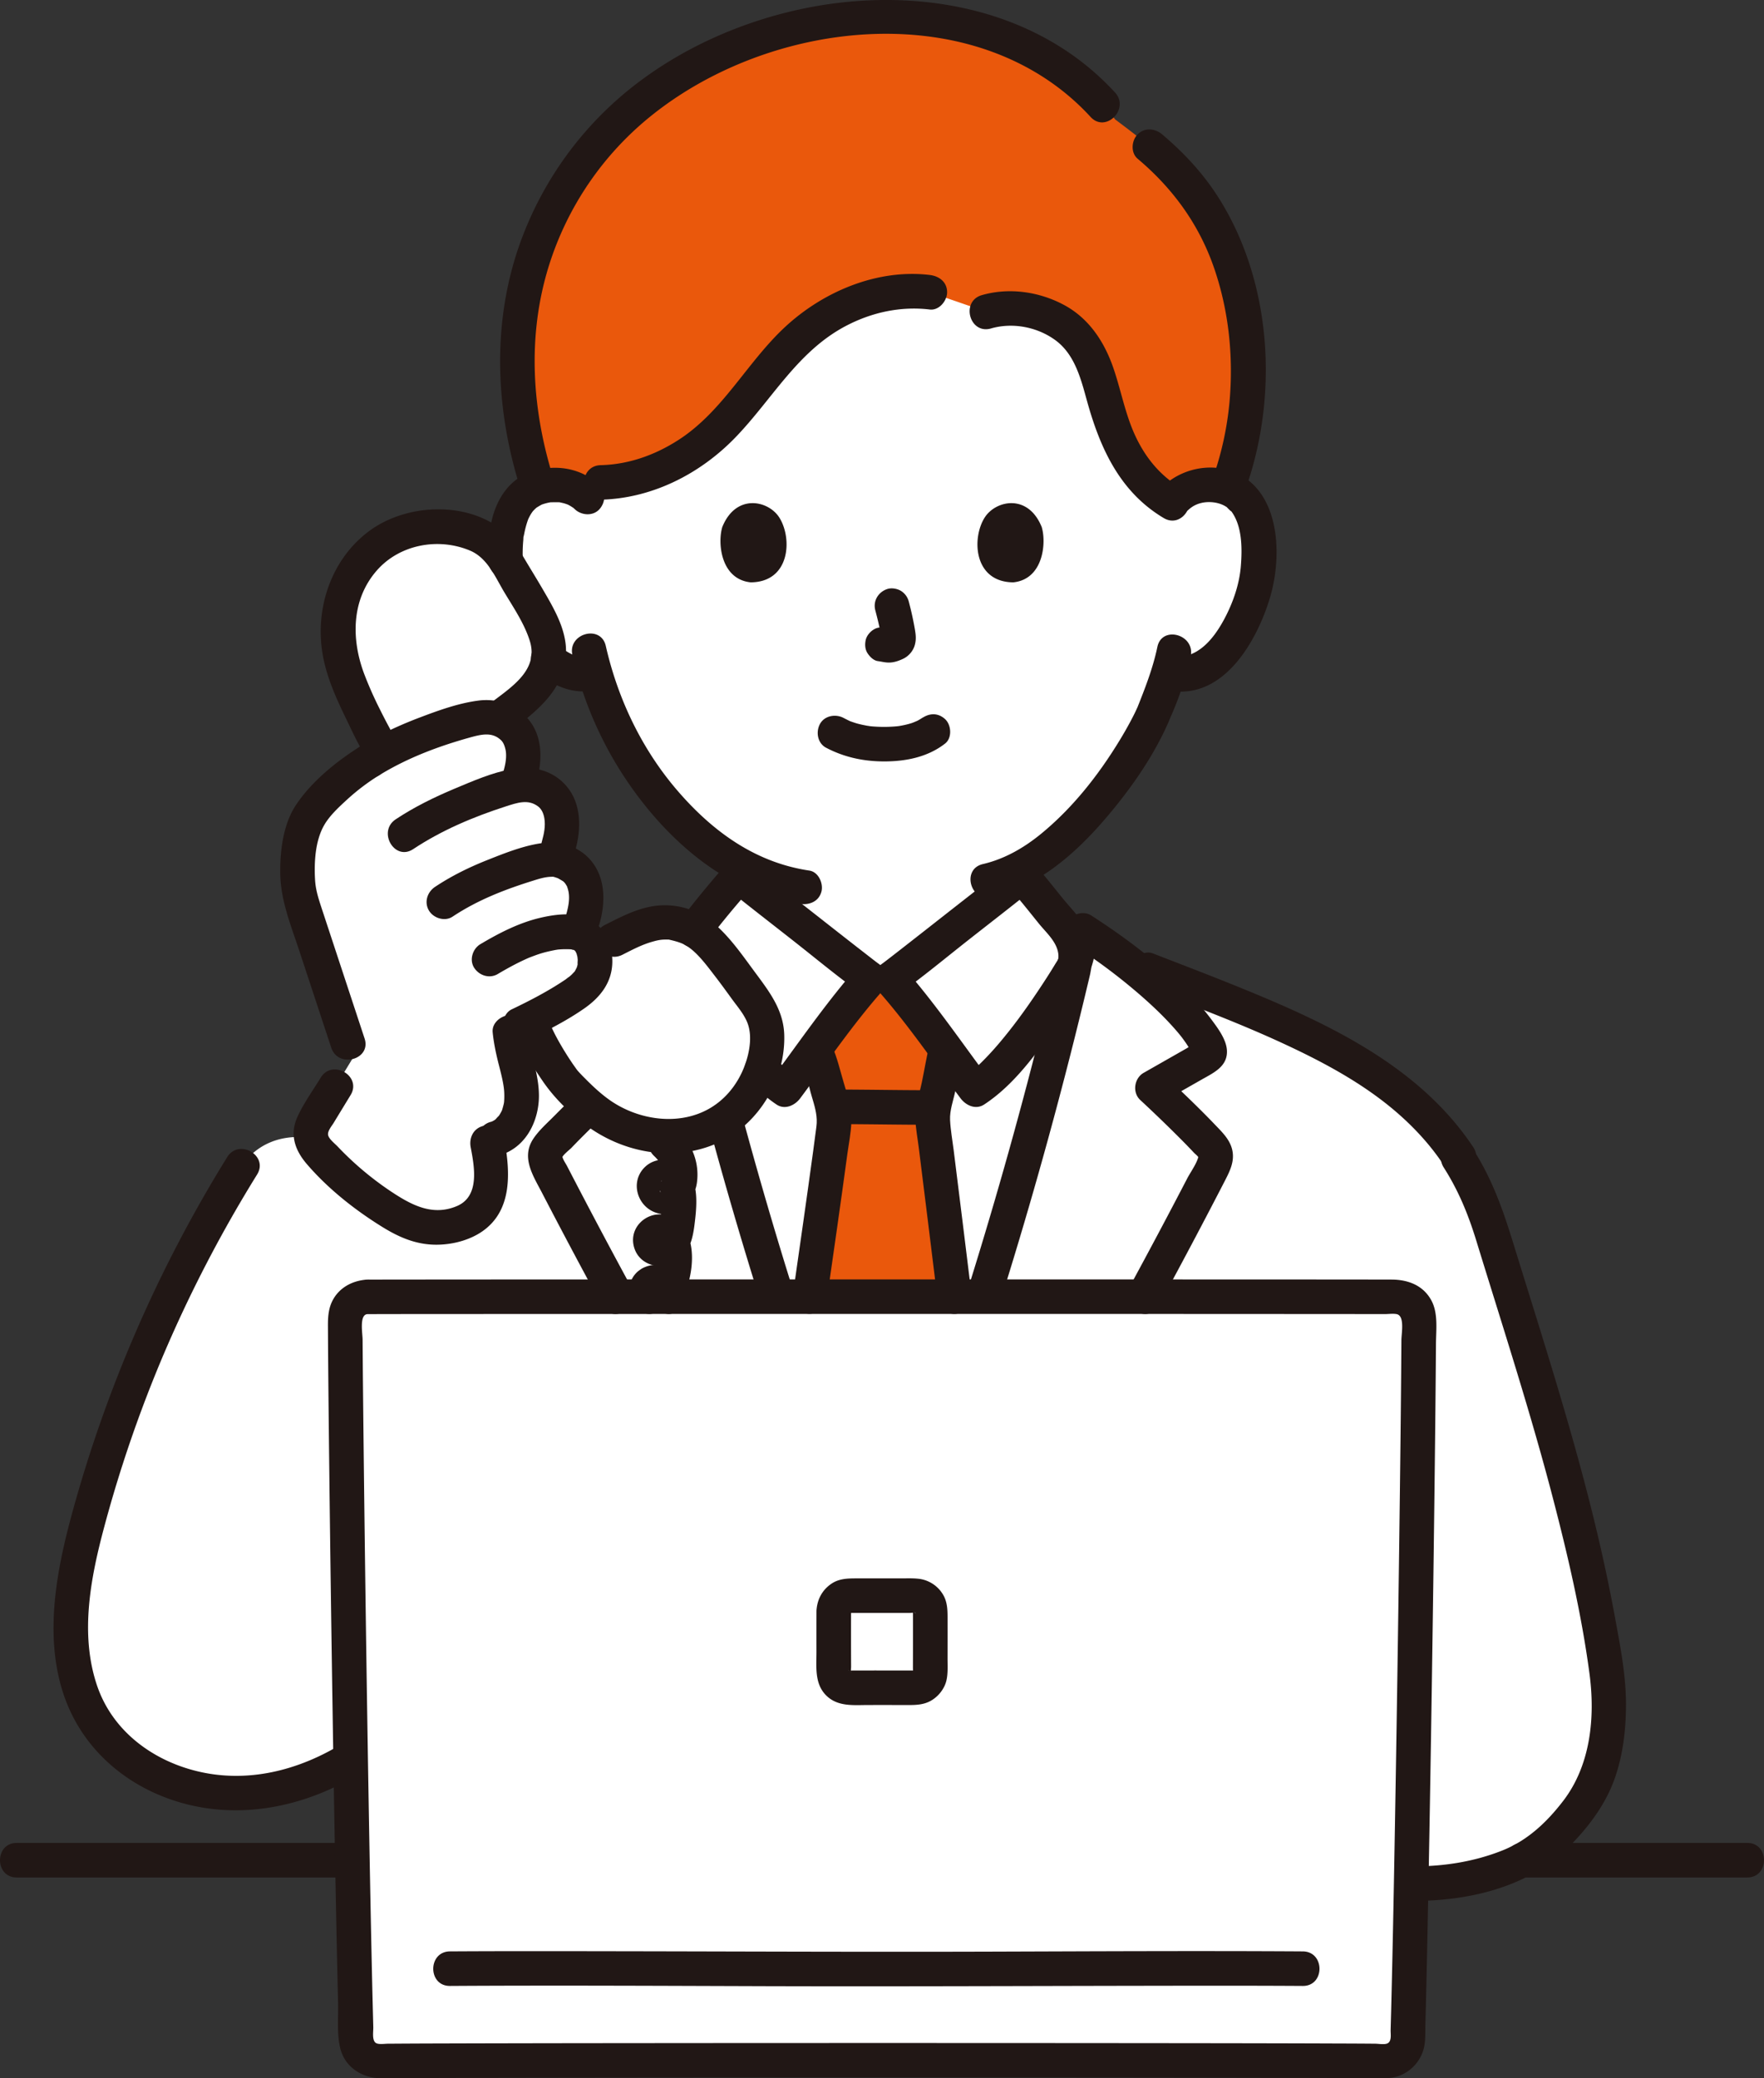 <svg xmlns="http://www.w3.org/2000/svg" width="135" height="159" fill="none" viewBox="0 0 135 159"><rect x="0" y="0" width="135" height="159" fill="#333333" stroke="none"/><g clip-path="url(#a)"><path fill="#fff" d="M90.062 38.029c.729-.7 1.71-.962 2.55-.933 1.828.065 2.606 1.052 2.94 1.631 1 1.73.957 4.918.286 6.89-.474 1.397-1.252 3.533-3.128 5.066-.772.631-1.91 1.047-2.997.864l-.288-.049c-.345 1.138-.77 2.254-1.031 2.795-.757 2.05-4.912 9.201-10.187 12.068v.657c-.438.354-9.369 7.385-10.046 7.864h-1.573c-.677-.479-9.609-7.51-10.047-7.864v-.836c-2.123-1.17-4.062-2.884-5.917-5.1-2.702-3.23-4.24-6.707-5.09-9.589-1.16.298-2.412-.132-3.243-.81-1.876-1.533-2.654-3.67-3.129-5.066-.67-1.972-.713-5.16.286-6.89.335-.58 1.113-1.566 2.94-1.63.84-.03 1.822.232 2.55.931 0 0-8.624-23.145 22.563-23.145 31.187 0 22.562 23.146 22.562 23.146Z"/><path fill="#fff" d="M66.528 119.331c-2.82-6.99-3.649-9.598-5.981-16.75a358.383 358.383 0 0 1-8.644-31.398c-2.975 1.902-8.146 5.863-9.64 8.94-.067.138-10.213 10.915-13.921 8.698-7.252-4.336-9.81.372-9.81.372A101.958 101.958 0 0 0 6.729 116.37c-1.355 5.017-2.238 10.694.444 15.147 2.688 4.462 8.526 6.406 13.65 5.434 5.122-.971 9.51-4.412 12.667-8.556h32.907v15.71h41.971c3.401 0 6.326-.86 8.149-1.793 1.952-.999 3.422-2.695 4.704-4.472 1.848-2.561 2.322-6.021 1.855-9.142-.677-4.516-1.63-8.952-2.744-13.348-1.837-7.242-4.113-14.373-6.315-21.57-.598-1.954-1.209-3.442-2.317-5.159l-.095-.192c-4.911-7.45-14.482-10.59-25.397-14.864a47.677 47.677 0 0 0-3.363-2.382 358.335 358.335 0 0 1-8.644 31.398c-2.425 7.437-3.223 9.961-6.326 17.605h-1.001l-.346-.854v-.001Z"/><path fill="#fff" d="M66.873 120.185c-3.103-7.645-3.901-10.169-6.326-17.605a359.494 359.494 0 0 1-8.058-28.848c-.243-.894.179-2.058.74-2.708 1.01-1.167 2.28-2.854 3.312-4.005.438.354 9.369 7.385 10.046 7.864h1.573c.678-.48 9.61-7.51 10.047-7.864 1.031 1.151 2.302 2.838 3.31 4.005.563.65.984 1.814.741 2.708a359.436 359.436 0 0 1-8.057 28.848c-2.425 7.436-3.224 9.96-6.327 17.605h-1ZM29.374 57.52c-.443-.508-1.861-3.393-2.133-4.03-.51-1.2-1.026-2.415-1.26-3.702-.529-2.924.557-5.99 2.59-7.738 2.032-1.748 4.903-2.185 7.468-1.304.664.228 1.324.548 1.848 1.075.416.417.727.945 1.034 1.466.697 1.185 1.812 2.928 2.415 4.22.616 1.32.786 1.868.572 3.273-.119.782-.676 1.62-2.148 2.982l-1.262.948"/><path fill="#fff" d="M40.901 78.783c.29 1.084 1.966 3.645 2.442 4.147.897.947 1.791 1.801 2.88 2.529 2.472 1.653 5.852 1.896 8.269.735 2.417-1.162 3.965-3.615 4.181-6.314.057-.7.026-1.431-.247-2.12-.217-.548-.578-1.044-.933-1.533-.81-1.111-2.008-2.797-2.93-3.786-.992-1.067-1.4-1.407-2.775-1.773-.765-.203-1.738-.198-3.577.605l-1.245.63"/><path fill="#fff" d="M43.308 71.296c.188 0 .364.006.54.022 1.131.089 1.545 1.063 1.633 1.608.27 1.613-.447 2.456-1.693 3.26-1.698 1.095-2.989 1.723-4.775 2.565.055 1.09.397 2.13.645 3.193.231.986.38 2.026.138 3.006-.292 1.184-1.24 2.274-2.542 2.23.198 1.052.424 2.125.33 3.199-.082.991-.468 1.998-1.246 2.615-.303.242-.656.413-1.02.55-1.196.452-2.553.49-3.75.045a8.274 8.274 0 0 1-1.34-.677 25.7 25.7 0 0 1-5.663-4.625c-.391-.424-.794-.92-.805-1.503-.005-.48.248-.92.502-1.327.915-1.503.92-1.514 2.74-4.51-1.306-3.974-2.619-7.95-3.931-11.924-.557-1.685-.392-5.407.893-7.004 1.269-1.58 2.746-2.83 4.379-3.843 2.25-1.398 4.792-2.345 7.488-3.088.59-.16 1.55-.33 2.134-.143.965.313 1.67.892 1.936 1.828.27.935.126 1.943-.182 2.862l.055.435c.38-.055.766-.06 1.059.023.976.28 1.698.836 1.996 1.761.303.925.193 1.938-.083 2.869l-.215 1.051c.077.011.149.022.215.044.948.27 1.654.81 1.941 1.707.292.897.188 1.877-.077 2.78l-1.302.991ZM67.5 98.977c-16.77.12-33.458.218-39.383.238a1.701 1.701 0 0 0-1.699 1.708c.034 9.612.499 42.878.853 55.105.027.933.8 1.667 1.735 1.653 5.355-.083 21.94-.031 38.494.025 16.553-.057 33.139-.108 38.494-.025a1.705 1.705 0 0 0 1.735-1.653c.353-12.227.818-45.493.853-55.105a1.702 1.702 0 0 0-1.699-1.708c-5.926-.02-22.614-.117-39.383-.238Z"/><path fill="#EA580C" d="M52.586 34.803c-1.877 1.21-4.139 2.071-6.614 2.105l-1.035 1.121c-.728-.7-1.71-.961-2.55-.932a4.18 4.18 0 0 0-1.197.206c-1.464-4.438-2.107-9.379-1.203-14.314.817-4.46 2.837-8.709 5.83-12.122C55.146.227 75.75-3.16 85.347 9.14c1.39 1.038 2.79 2.11 4.055 3.32 6.397 6.122 7.545 16.927 4.54 24.89a4.13 4.13 0 0 0-1.33-.253c-.997-.036-2.192.34-2.926 1.371-3.398-1.992-4.442-5.288-5.28-8.355-.458-1.68-.948-3.423-2.41-4.777-1.462-1.354-4.197-2.198-6.508-1.482l-4.33-1.495c-3.716-.491-7.503 1.234-9.887 3.359-2.385 2.124-3.83 4.663-6.003 6.891a15.52 15.52 0 0 1-2.683 2.194l.001-.001ZM63.249 83.034c.283.901.566 1.828.581 2.77.007.39-.84 6.35-1.816 13.211l5.486-.039 5.525.04c-.828-6.802-1.646-13.15-1.646-13.383 0-.527.12-1.049.24-1.564.06-.234.115-.468.163-.702.258-1.163.305-1.758.606-2.99l.018-.06c-1.44-1.94-3.183-4.24-4.245-5.433h-1.573c-1.053 1.182-2.775 3.454-4.21 5.383l.135.376c.4.833.51 1.66.736 2.392v-.001Z"/><path fill="#211715" d="M85.334 7.08C79.232.423 69.66-1.137 61.134.733c-4.21.924-8.313 2.687-11.809 5.217a26.696 26.696 0 0 0-9.166 11.711c-2.581 6.385-2.36 13.492-.25 19.974.523 1.61 3.08.922 2.552-.703-1.755-5.393-2.158-11.153-.45-16.613a23.854 23.854 0 0 1 7.816-11.453c6.03-4.852 14.62-7.24 22.264-5.921 4.363.752 8.366 2.723 11.372 6.002 1.153 1.258 3.02-.615 1.872-1.868h-.001ZM95.443 37.077c2.382-7.017 1.857-15.466-2.107-21.827-1.187-1.905-2.687-3.53-4.4-4.973-.545-.46-1.336-.535-1.87 0-.474.472-.55 1.406 0 1.869 2.717 2.29 4.728 5.06 5.876 8.438 1.114 3.277 1.46 6.76 1.15 10.201a24.126 24.126 0 0 1-1.202 5.59c-.548 1.614 2.008 2.307 2.553.702ZM75.841 25.129c1.65-.476 3.533-.121 4.922.893 1.485 1.084 1.954 2.945 2.417 4.62 1.001 3.627 2.514 6.986 5.878 8.99 1.466.873 2.799-1.41 1.336-2.282-1.65-.984-2.802-2.421-3.58-4.164-.724-1.62-1.035-3.372-1.611-5.042-.689-1.996-1.859-3.782-3.76-4.806-1.9-1.025-4.212-1.362-6.305-.758-1.634.472-.939 3.023.703 2.549Z"/><path fill="#211715" d="M71.159 21.037c-4.037-.483-8.178 1.277-11.1 4-2.894 2.696-4.726 6.41-8.103 8.6-1.8 1.167-3.827 1.897-5.983 1.95-1.7.04-1.707 2.683 0 2.642 3.934-.095 7.613-1.97 10.318-4.774 2.81-2.912 4.747-6.578 8.447-8.52 1.982-1.041 4.19-1.522 6.422-1.255.71.085 1.323-.668 1.323-1.322 0-.785-.61-1.236-1.324-1.32ZM63.223 57.205c1.408.742 2.924 1.057 4.516 1.047 1.643-.01 3.277-.345 4.59-1.367.549-.426.483-1.426 0-1.868-.582-.534-1.286-.455-1.871 0 .41-.32.129-.1.023-.034-.089.057-.18.11-.274.159-.124.064-.43.137-.06.04-.127.034-.251.097-.377.138-.345.11-.7.184-1.057.24.197-.031.07-.01-.055.003a10.759 10.759 0 0 1-2.044-.003c-.046-.005-.422-.07-.102-.01-.333-.063-.662-.122-.987-.219-.138-.041-.273-.09-.41-.137-.322-.11.237.117-.055-.02-.17-.08-.336-.164-.502-.25-.612-.323-1.466-.176-1.81.473-.324.61-.18 1.464.474 1.808h.001ZM66.987 46.687c.193.735.378 1.481.489 2.233l-.047-.351c.013.103.018.205.008.308l.047-.351a.706.706 0 0 1-.034.139l.133-.316a.548.548 0 0 1-.049.09l.207-.268a.455.455 0 0 1-.073.072l.268-.206a1.46 1.46 0 0 1-.177.093l.316-.133a1.28 1.28 0 0 1-.3.087l.353-.047c-.095.01-.187.01-.28 0l.351.047c-.105-.015-.21-.04-.315-.055a1.006 1.006 0 0 0-.528-.023.98.98 0 0 0-.492.157c-.274.16-.536.474-.608.79-.077.337-.06.717.134 1.017.172.267.46.563.79.607.257.035.505.1.766.111.408.018.785-.108 1.148-.276.454-.208.809-.625.929-1.111.103-.414.06-.763-.01-1.178a24.672 24.672 0 0 0-.474-2.139 1.361 1.361 0 0 0-.608-.79c-.284-.165-.702-.236-1.02-.133-.69.223-1.113.91-.924 1.626ZM55.28 40.314c-.373 1.212-.13 4 2.17 4.238 3.04-.018 3.203-3.39 2.18-4.975-.839-1.297-3.303-1.837-4.35.737ZM79.72 40.314c.373 1.212.13 4-2.17 4.238-3.04-.018-3.203-3.39-2.18-4.975.838-1.297 3.302-1.837 4.35.737ZM41.022 51.331c.314.281.64.556.998.78.348.219.731.385 1.116.524.81.292 1.661.32 2.504.187.306-.048.641-.352.79-.607.167-.283.237-.7.134-1.018-.104-.32-.302-.628-.608-.79l-.316-.133a1.338 1.338 0 0 0-.704 0 3.524 3.524 0 0 1-.11.017l.351-.048a3.594 3.594 0 0 1-.886-.005l.351.047a4.165 4.165 0 0 1-1.006-.278l.316.133a4.264 4.264 0 0 1-.916-.533l.268.206a8.547 8.547 0 0 1-.41-.35c-.263-.234-.578-.387-.937-.387-.324 0-.712.144-.935.387-.232.252-.404.583-.388.934.015.34.126.7.388.934Z"/><path fill="#211715" d="M40.01 42.893c-.02-.52-.012-1.041.037-1.56.007-.072.017-.535.019-.189 0-.102.035-.216.054-.315a7.318 7.318 0 0 1 .26-.984c.021-.06.043-.121.067-.181a1.981 1.981 0 0 0-.023.055c.072-.147.145-.292.233-.431.04-.065.255-.36.091-.146-.164.213-.002.008.036-.034.046-.051.093-.1.142-.148.051-.05.107-.097.16-.146.178-.162-.252.17-.059.045.143-.093.287-.175.436-.257.126-.057.092-.045-.1.038a3.836 3.836 0 0 1 .716-.203c.345-.062-.196-.004.093-.01.223-.005.437-.01.659 0 .288.013-.25-.06.014.004.123.03.246.052.367.088.013.004.273.094.274.093-.165-.072-.181-.077-.047-.016.059.029.117.06.175.092.088.05.17.106.255.159.118.085.11.078-.025-.022.053.045.104.091.154.139.506.471 1.376.539 1.871 0 .47-.512.542-1.366 0-1.869-1.522-1.414-3.727-1.662-5.601-.84-1.367.6-2.196 1.92-2.574 3.314-.291 1.072-.374 2.215-.332 3.322.027.69.59 1.355 1.324 1.322.694-.031 1.352-.582 1.323-1.322l.002.002ZM90.998 38.963c.525-.47 1.235-.62 1.925-.523.358.052.693.17.99.378-.081-.056.456.473.278.244.885 1.137.88 2.883.772 4.244-.114 1.43-.624 2.87-1.307 4.127-.812 1.495-2.073 3.04-3.944 2.793-.71-.094-1.324.674-1.324 1.321 0 .792.612 1.227 1.324 1.321 4.028.533 6.507-3.894 7.48-7.145.863-2.88.853-7.327-1.944-9.187-1.879-1.25-4.489-.904-6.122.559-1.27 1.138.606 3.001 1.872 1.868Z"/><path fill="#211715" d="M88.574 49.493c-.338 1.636-.975 3.242-1.529 4.634-.074.187.13-.268-.004.004-.045.093-.086.189-.13.282-.111.233-.228.463-.349.69a28.603 28.603 0 0 1-.884 1.55c-1.621 2.659-3.597 5.169-6.016 7.147-1.318 1.078-2.802 1.925-4.442 2.306-1.659.384-.957 2.933.703 2.548 3.452-.8 6.33-3.305 8.586-5.923 1.87-2.17 3.612-4.61 4.801-7.227a18.057 18.057 0 0 0 .306-.723c-.08.188.007-.008.02-.038.077-.168.147-.34.217-.51.097-.233.19-.467.278-.702.408-1.085.76-2.198.995-3.334.343-1.66-2.207-2.37-2.552-.703ZM43.809 50.116a28.453 28.453 0 0 0 6.186 12.263c2.933 3.398 6.713 6.1 11.238 6.771.706.105 1.422-.176 1.628-.923.171-.623-.213-1.52-.925-1.625-4.131-.613-7.391-2.989-10.07-6.092-2.736-3.17-4.58-7.025-5.505-11.096-.378-1.658-2.93-.956-2.553.702ZM116.516 143.635h17.205c1.704 0 1.706-2.643 0-2.643h-17.205c-1.703 0-1.706 2.643 0 2.643ZM1.278 143.635H26.97c1.704 0 1.707-2.643 0-2.643H1.28c-1.704 0-1.707 2.643 0 2.643ZM60.742 98.848a348.978 348.978 0 0 1-3.97-13.599c-.444-1.64-2.999-.944-2.553.703a348.805 348.805 0 0 0 3.97 13.598c.51 1.617 3.065.927 2.553-.702ZM44.148 83.669a94.466 94.466 0 0 0-1.72 1.694c-.545.552-1.186 1.111-1.615 1.76-.953 1.441-.004 2.837.677 4.151a497.063 497.063 0 0 0 4.569 8.597c.812 1.496 3.098.163 2.286-1.334a515.813 515.813 0 0 1-4.934-9.302c-.1-.196-.306-.488-.36-.702-.044-.173-.078.17-.041.049.073-.24.553-.592.73-.775.247-.258.496-.513.748-.766a96.98 96.98 0 0 1 1.532-1.503c1.228-1.183-.645-3.05-1.872-1.869ZM88.687 99.871a484.681 484.681 0 0 0 5.054-9.536c.392-.763.768-1.514.555-2.395-.188-.78-.776-1.336-1.31-1.895-1.24-1.298-2.544-2.535-3.855-3.764l-.268 2.075c1.029-.584 2.057-1.17 3.085-1.755.929-.53 2.029-1.01 1.948-2.264-.052-.794-.64-1.602-1.102-2.228a19.552 19.552 0 0 0-1.579-1.88c-2.261-2.374-4.946-4.417-7.7-6.19-.698-.45-1.76-.021-1.944.79a354.685 354.685 0 0 1-3.427 13.817 356.49 356.49 0 0 1-4.139 14.2c-.511 1.627 2.043 2.323 2.553.703a356.945 356.945 0 0 0 6.85-24.93c.067-.284.1-.576.167-.857-.124.517.062-.127.095-.27.153-.653.304-1.306.453-1.96l-1.945.789a44.2 44.2 0 0 1 5.106 3.824c.859.748 1.69 1.532 2.452 2.377.306.34.606.686.873 1.06.127.177.25.358.365.544.067.108.124.229.197.334.048.07.101.312.09.102l.18-.667c.11-.206.082-.084-.12.019-.201.103-.395.225-.591.337l-1.067.608-2.136 1.216c-.723.41-.887 1.494-.268 2.075a111.027 111.027 0 0 1 3.306 3.197c.276.281.55.565.82.852.099.104.301.253.357.383.038.088-.027-.092-.023-.109-.133.56-.604 1.189-.87 1.702a499.184 499.184 0 0 1-4.448 8.362c-.811 1.495 1.473 2.831 2.286 1.334ZM71.036 83.406c-2.328-.001-4.655-.049-6.983-.05-.692 0-1.356.608-1.324 1.322.032.713.582 1.32 1.324 1.321 2.327.001 4.655.049 6.983.05.692 0 1.355-.608 1.323-1.322-.031-.713-.581-1.321-1.323-1.321Z"/><path fill="#211715" d="M71.11 80.024c-.216.91-.365 1.833-.555 2.749-.193.935-.527 1.908-.496 2.873.023.724.17 1.462.258 2.18.47 3.791.947 7.581 1.407 11.374.086.708.547 1.321 1.323 1.321.649 0 1.41-.608 1.324-1.321-.454-3.742-.924-7.48-1.388-11.222-.094-.756-.236-1.526-.274-2.288-.036-.74.25-1.496.399-2.214.19-.916.339-1.838.554-2.749.39-1.654-2.161-2.36-2.553-.702v-.001ZM61.372 81.312c.36.802.502 1.727.752 2.568.194.653.413 1.341.38 2.03-.015.276-.062.555-.097.83-.065.515-.124.948-.173 1.312-.49 3.601-1.01 7.198-1.525 10.795-.1.706.174 1.42.924 1.626.621.17 1.527-.212 1.628-.923.536-3.747 1.079-7.492 1.585-11.243.11-.808.284-1.644.308-2.462.03-.982-.272-1.986-.553-2.916-.303-.998-.514-1.993-.944-2.952-.291-.651-1.241-.806-1.81-.474-.672.393-.768 1.154-.475 1.808Z"/><path fill="#211715" d="M54.261 71.837a72.836 72.836 0 0 1 3.218-3.884h-1.871c1.648 1.328 3.324 2.622 4.989 3.929 1.764 1.384 3.5 2.83 5.32 4.14l-.268-2.075c-2.426 2.752-4.506 5.81-6.697 8.746l1.81-.474c-.572-.385-1.062-.873-1.54-1.368-1.185-1.227-3.055.644-1.871 1.869.636.659 1.314 1.268 2.076 1.78.64.43 1.406.069 1.811-.473 2.058-2.757 4.006-5.628 6.284-8.211.602-.684.45-1.56-.268-2.076-.078-.055-.153-.113-.23-.17l-.183-.141c-.276-.21.182.14-.019-.014l-1.184-.92c-1.096-.855-2.19-1.713-3.284-2.572-1.627-1.276-3.264-2.541-4.874-3.838-.53-.427-1.358-.58-1.872 0a82.701 82.701 0 0 0-3.631 4.419c-.436.566-.087 1.48.475 1.808.682.398 1.373.093 1.81-.474v-.001Z"/><path fill="#211715" d="M77.271 67.953c.776.875 1.498 1.795 2.233 2.704.546.675 1.34 1.357 1.48 2.257.023.144.026.29.01.432 0-.007.088-.189.021-.034-.066.155-.173.302-.26.446-.287.478-.587.948-.892 1.415-.859 1.312-1.757 2.605-2.736 3.83-.52.652-1.06 1.29-1.64 1.891-.534.556-1.008 1-1.5 1.322l1.81.475c-2.198-2.932-4.27-5.994-6.7-8.742l-.268 2.075c1.824-1.305 3.56-2.756 5.323-4.14 1.665-1.308 3.342-2.603 4.991-3.931.557-.448.468-1.402 0-1.869-.55-.55-1.313-.449-1.871 0-1.612 1.297-3.25 2.563-4.877 3.84-1.094.859-2.188 1.717-3.285 2.572-.394.308-.789.615-1.185.92.338-.26-.111.086-.203.155-.076.057-.152.116-.23.171-.719.514-.87 1.394-.267 2.075 2.28 2.58 4.223 5.455 6.286 8.207.411.548 1.158.902 1.811.474 2.411-1.58 4.196-4.17 5.816-6.497a52.26 52.26 0 0 0 1.881-2.873c.77-1.275.772-2.629.134-3.988-.429-.912-1.219-1.66-1.847-2.44-.71-.88-1.411-1.769-2.163-2.616-1.131-1.275-2.998.599-1.871 1.868v.001ZM112.747 87.76c-4.135-6.208-11.087-9.453-17.783-12.18-2.235-.91-4.49-1.77-6.741-2.642-.667-.258-1.452.284-1.628.923-.206.747.255 1.366.924 1.625 3.638 1.409 7.304 2.77 10.842 4.419 3.029 1.41 6.039 3.032 8.572 5.233 1.341 1.166 2.543 2.476 3.529 3.956.939 1.409 3.232.087 2.285-1.334Z"/><path fill="#211715" d="M110.494 89.324c1.125 1.763 1.866 3.573 2.479 5.565.674 2.194 1.36 4.385 2.04 6.577 1.338 4.314 2.653 8.637 3.795 13.007 1.166 4.463 2.229 9.006 2.838 13.582.443 3.333.086 6.981-2.007 9.713-1.244 1.622-2.722 3.027-4.644 3.794-2.105.841-4.367 1.207-6.627 1.222-1.703.011-1.706 2.654 0 2.643 4.232-.028 8.719-1.113 11.768-4.205 1.424-1.445 2.687-3.11 3.39-5.024.685-1.864.921-3.926.911-5.903-.011-2.206-.445-4.4-.842-6.563a129.05 129.05 0 0 0-1.495-7.017c-1.126-4.671-2.482-9.282-3.893-13.875-.809-2.635-1.636-5.265-2.449-7.9-.758-2.453-1.588-4.772-2.979-6.95-.913-1.43-3.205-.106-2.285 1.334ZM50.076 88.456c.355.327.606.725.664 1.216.017.145.025.379-.03.522-.014.034-.115.18-.108.19-.074-.112.443-.098.407-.11.52.164.41.89-.042 1.035-.202.065-.195.01-.383-.062-.1-.038-.068-.361-.022.033a9.3 9.3 0 0 1-.015 2.058c-.028.264-.087.523-.12.786-.069.559.049-.125.022.064-.017.114.069-.104-.072.046.095-.101-.018-.018.034-.007.177.038.355.058.498.203.544.554-.726.311-.732 1.028 0 .013-.028-.008-.028-.027-.001.227.114.49.12.732.007.252.007.514-.025.765a3.953 3.953 0 0 1-.58 1.61c-.916 1.438 1.374 2.766 2.286 1.333 1.132-1.777 1.756-5.647-.602-6.768-1.508-.717-3.282.622-2.83 2.29.329 1.218 1.635 1.733 2.768 1.31 1.38-.515 1.704-1.704 1.87-3.045.148-1.193.317-2.813-.372-3.873-.757-1.163-2.523-1.48-3.51-.418-1.03 1.107-.502 2.881.866 3.389 1.546.573 2.954-.742 3.186-2.215a4.476 4.476 0 0 0-1.378-3.954c-1.25-1.153-3.126.71-1.871 1.868Z"/><path fill="#211715" d="M50.881 98.537c-.07-.104-.144-.207-.194-.323l.133.316a.776.776 0 0 1-.045-.156l.048.351a.55.55 0 0 1-.001-.14l-.048.351a.544.544 0 0 1 .029-.105l-.134.315a.578.578 0 0 1 .074-.125l-.207.268a.71.71 0 0 1 .106-.105l-.268.206a.848.848 0 0 1 .167-.098l-.316.133a.89.89 0 0 1 .21-.059l-.352.047a.82.82 0 0 1 .197-.001l-.352-.048a.7.7 0 0 1 .17.046l-.316-.133c.066.03.127.067.184.11l-.268-.206c.07.055.13.116.185.184l-.207-.267c.074.097.134.201.183.313l-.134-.315c.063.148.11.3.138.459.041.172.12.321.237.449a.998.998 0 0 0 .371.34.981.981 0 0 0 .492.157c.176.039.352.032.528-.023.32-.104.63-.302.79-.608l.134-.315a1.333 1.333 0 0 0 0-.703 2.194 2.194 0 0 0-.128-.436c-.083-.206-.164-.43-.297-.614-.094-.129-.189-.26-.298-.378-.113-.12-.264-.225-.39-.319a1.764 1.764 0 0 0-.584-.273 2.597 2.597 0 0 0-.478-.068 2.32 2.32 0 0 0-1.063.257.958.958 0 0 0-.116.069c-.123.086-.256.177-.36.287a1.927 1.927 0 0 0-.463.784c-.025.079-.03.168-.04.246-.01.073-.029.162-.03.241 0 .082.02.175.03.251.013.094.02.19.049.281.086.258.197.472.347.69a.996.996 0 0 0 .34.37 1 1 0 0 0 .45.237c.176.055.352.063.528.024a.981.981 0 0 0 .492-.157c.282-.182.532-.453.608-.79.077-.332.067-.726-.133-1.018l.002.001ZM17.39 88.522a103.604 103.604 0 0 0-11.874 27.256c-1.182 4.339-2.103 9.15-.743 13.56 1.264 4.098 4.476 7.068 8.51 8.401 4.817 1.591 9.96.561 14.216-2.042 1.45-.887.122-3.174-1.336-2.282-3.352 2.05-7.263 3.038-11.139 2.075-3.436-.853-6.438-3.115-7.598-6.54-1.34-3.961-.48-8.307.576-12.228a99.672 99.672 0 0 1 4.5-13.058 101.827 101.827 0 0 1 7.173-13.807c.899-1.45-1.39-2.78-2.286-1.334ZM27.674 57.035c-1.875 1.18-3.784 2.689-5.024 4.552-.975 1.464-1.22 3.48-1.204 5.196.021 2.085.804 3.973 1.45 5.928l2.454 7.44c.53 1.609 3.087.92 2.552-.702l-2.2-6.67-1.1-3.336c-.254-.77-.449-1.413-.49-2.13-.08-1.369.017-3.018.705-4.199.438-.753 1.153-1.398 1.79-1.984a16.517 16.517 0 0 1 2.403-1.814c1.437-.906.11-3.193-1.336-2.283v.002Z"/><path fill="#211715" d="M40.996 59.988c.502-1.577.597-3.458-.46-4.836-.926-1.205-2.417-1.746-3.903-1.556-1.535.196-3.058.747-4.5 1.293-1.546.585-3.05 1.279-4.46 2.145-1.447.89-.12 3.177 1.337 2.282 2.163-1.33 4.529-2.22 6.969-2.898.877-.244 1.654-.41 2.298.15a.961.961 0 0 1 .277.367c.053.109.14.379.163.593.063.597-.094 1.196-.273 1.758-.518 1.624 2.037 2.32 2.552.702Z"/><path fill="#211715" d="M44.025 65.072c.461-1.645.494-3.57-.678-4.938-1.064-1.241-2.65-1.578-4.2-1.296-1.49.272-2.97.918-4.36 1.5-1.564.657-3.087 1.404-4.503 2.343-1.415.938-.088 3.226 1.336 2.282 2.165-1.436 4.576-2.456 7.041-3.254.935-.302 1.742-.583 2.5-.028.27.196.43.512.499.923.098.596-.027 1.193-.187 1.765-.46 1.64 2.092 2.34 2.552.703Z"/><path fill="#211715" d="M45.885 70.659c.454-1.613.472-3.468-.654-4.816-.977-1.17-2.495-1.544-3.95-1.312-1.363.219-2.733.768-4.01 1.276-1.393.554-2.724 1.21-3.973 2.04-.595.394-.85 1.166-.475 1.808.345.589 1.213.87 1.81.474 1.96-1.301 4.072-2.106 6.308-2.798.48-.15.882-.255 1.322-.254.23 0-.224-.074.133.013.045.011.325.107.27.085.049.02.416.235.441.257.082.068.158.159.237.3.053.095.005-.037.07.144.04.115.08.255.1.372.098.573-.026 1.158-.18 1.71-.462 1.64 2.09 2.34 2.552.702v-.001ZM37.704 78.972c.082.829.253 1.631.458 2.437.186.727.388 1.497.424 2.116a5.649 5.649 0 0 1-.013.831c.016-.101.009-.069-.02.097a5.908 5.908 0 0 1-.135.486 1.165 1.165 0 0 0-.004.012 2.343 2.343 0 0 1-.081.157c-.066.12-.138.239-.22.349.165-.222-.145.13-.182.169-.115.098-.116.101-.002.01a2.3 2.3 0 0 1-.195.122c-.136.067-.135.071.003.012-.073.028-.147.05-.221.07-.666.19-1.146.942-.925 1.625.22.676.915 1.127 1.628.923 1.853-.53 2.857-2.28 3.008-4.107.077-.946-.105-1.919-.326-2.837-.1-.42-.214-.835-.316-1.255a16.307 16.307 0 0 1-.148-.667 7.73 7.73 0 0 1-.067-.373c-.04-.275.03.309-.018-.176-.069-.686-.56-1.355-1.324-1.321-.658.029-1.397.584-1.323 1.321h-.001Z"/><path fill="#211715" d="M24.545 82.445c-.594.974-1.298 1.945-1.774 2.982-.621 1.351-.214 2.554.713 3.632 1.62 1.885 3.663 3.5 5.772 4.806 1.154.715 2.338 1.254 3.71 1.347 1.26.085 2.672-.208 3.752-.88 2.553-1.593 2.344-4.685 1.857-7.26-.133-.702-.98-1.1-1.628-.923-.737.202-1.058.922-.924 1.625.283 1.499.71 3.747-1.056 4.496-1.842.782-3.441-.06-4.973-1.07a24.008 24.008 0 0 1-4.168-3.5c-.2-.21-.64-.551-.712-.847-.075-.305.275-.707.423-.951.43-.709.863-1.416 1.294-2.124.887-1.457-1.4-2.786-2.286-1.334ZM40.49 79.508c1.443-.691 2.883-1.427 4.2-2.34 1.236-.855 2.143-1.988 2.171-3.55.027-1.473-.68-2.92-2.122-3.45-1.037-.382-2.376-.193-3.421.055-1.614.381-3.137 1.168-4.554 2.01-.595.353-.864 1.204-.475 1.807.386.598 1.174.853 1.811.474.614-.364 1.24-.711 1.884-1.017.132-.062.264-.123.397-.182l.165-.072c-.225.095-.038.017.007 0 .253-.095.505-.192.763-.275.448-.143.9-.238 1.361-.323.146-.027-.145.018-.142.019.033.009.123-.014.164-.018a6.872 6.872 0 0 1 1.15-.008c-.322-.03.21.081.026.014-.163-.06.005.015.025.019.063.014.2.172-.034-.045.034.03.068.063.102.092.213.183.012-.032-.003-.031.037-.003.13.213.154.253.157.264-.04-.184.005.01.018.078.042.159.064.235.009.03.032.168.01.037-.026-.16.013.176.013.176.006.123-.019.258-.004.377.017.14.013-.074.019-.1-.014.063-.023.127-.039.19-.012.051-.123.383-.051.196.064-.168-.086.14-.124.207-.156.272.111-.096-.044.066-.077.082-.152.165-.233.243-.086.08-.177.153-.265.23.23-.205-.141.097-.207.141-1.3.876-2.696 1.601-4.11 2.277-.625.3-.84 1.242-.474 1.808.415.642 1.142.795 1.811.474v.001ZM30.31 56.586c.298.364-.025-.065-.086-.164-.114-.186-.22-.377-.326-.569a43.769 43.769 0 0 1-.802-1.539 28.709 28.709 0 0 1-1.227-2.764c-.987-2.634-.99-5.633.938-7.87 1.742-2.022 4.719-2.58 7.157-1.56 1.357.568 1.94 2.044 2.654 3.23.702 1.165 1.523 2.381 1.93 3.69.651 2.094-1.17 3.368-2.717 4.53-.57.428-.865 1.141-.475 1.808.329.56 1.236.905 1.811.474 2.061-1.55 4.147-3.237 4.152-6.036.004-1.739-.99-3.376-1.84-4.834-.4-.685-.818-1.36-1.224-2.04-.503-.842-.991-1.718-1.761-2.348-2.803-2.292-7.428-2.061-10.253.042-2.926 2.18-4.169 5.97-3.535 9.503.31 1.73 1.073 3.397 1.84 4.97.553 1.136 1.086 2.361 1.893 3.345.453.553 1.402.47 1.872 0 .547-.546.453-1.314-.001-1.868Z"/><path fill="#211715" d="M39.625 79.134c.368 1.256 1.14 2.437 1.867 3.513.857 1.267 1.939 2.34 3.146 3.28 2.91 2.27 6.911 3.048 10.344 1.49 3.103-1.407 5.138-4.86 5.037-8.244-.059-1.98-1.218-3.403-2.34-4.927-.968-1.313-1.952-2.733-3.238-3.757a5.748 5.748 0 0 0-4.55-1.146c-1.285.225-2.442.836-3.593 1.418-1.52.77-.181 3.05 1.336 2.282.742-.374 1.45-.755 2.254-.987.489-.141.735-.184 1.215-.175.39.008-.237-.062.12.011.072.015.142.033.214.05.306.075.63.171.887.298.926.46 1.732 1.582 2.402 2.449.442.572.866 1.159 1.29 1.744.434.597.971 1.206 1.218 1.91.404 1.155.026 2.68-.482 3.748-.526 1.105-1.34 2.055-2.397 2.68-2.365 1.397-5.482.932-7.665-.59-.691-.483-1.311-1.064-1.904-1.662-.226-.227-.453-.455-.658-.701.19.228.015.017-.027-.044-.092-.133-.188-.264-.279-.398a23.35 23.35 0 0 1-.98-1.566c-.162-.284-.32-.572-.463-.867-.15-.311-.097-.163-.199-.511-.477-1.63-3.032-.936-2.552.702h-.003ZM28.116 97.894c-1.063.06-2.07.55-2.611 1.502-.37.648-.412 1.343-.408 2.066.005.917.011 1.832.018 2.748.02 2.489.047 4.979.076 7.467.073 6.4.162 12.8.262 19.2.096 6.196.2 12.393.334 18.589.027 1.25.055 2.5.086 3.751.027 1.1-.098 2.359.154 3.434.356 1.521 1.708 2.356 3.208 2.348l1.035-.009c2.851-.018 5.703-.022 8.555-.028a17090.999 17090.999 0 0 1 29.642-.021c5.31 0 10.618.002 15.927.006 4.384.004 8.768.009 13.152.019 2.585.005 5.17.007 7.755.029.564.005 1.118.029 1.665-.147a3.054 3.054 0 0 0 1.991-2.107c.156-.597.112-1.268.129-1.882.065-2.439.118-4.879.168-7.318.13-6.377.236-12.755.332-19.132.094-6.249.179-12.499.247-18.748.024-2.279.047-4.56.062-6.84.008-1.089.181-2.362-.359-3.347-.633-1.154-1.795-1.578-3.043-1.581-2.427-.006-4.853-.006-7.279-.008l-12.854-.004-15.864-.002-16.326.001a37248.283 37248.283 0 0 0-23.81.011l-2.242.004c-1.703.005-1.707 2.648 0 2.643 2.084-.008 4.168-.007 6.252-.008 3.968-.003 7.936-.004 11.905-.005l15.177-.002H77.52l14.582.002 10.715.006 3.163.004c.283 0 .626-.052.904.002.639.124.37 1.465.366 1.986-.032 5.059-.096 10.118-.161 15.176-.084 6.473-.18 12.946-.29 19.418-.094 5.549-.192 11.098-.332 16.647l-.041 1.534c-.009.332.1.866-.243 1.031-.227.108-.681.026-.939.024-1-.009-2-.013-3-.016-3.498-.014-6.996-.019-10.495-.024a21212.24 21212.24 0 0 0-45.416-.003c-3.875.004-7.752.01-11.627.021-1.26.003-2.519.007-3.778.014l-1.247.008c-.266.002-.753.084-.945-.078-.274-.232-.159-.861-.168-1.194l-.04-1.558c-.03-1.185-.057-2.371-.083-3.556a2312.7 2312.7 0 0 1-.168-8.492 4650.089 4650.089 0 0 1-.505-36.153c-.008-.949-.016-1.898-.022-2.847-.003-.448-.266-1.901.366-1.937 1.694-.097 1.705-2.74 0-2.643v-.001Z"/><path fill="#211715" d="M34.436 151.933c8.088-.05 16.177-.007 24.265.018 9.798.029 19.596-.015 29.395-.03 3.869-.006 7.738-.012 11.607.012 1.703.011 1.705-2.632 0-2.642-7.906-.049-15.812-.007-23.717.017-9.897.032-19.793-.016-29.69-.03-3.953-.006-7.907-.012-11.86.012-1.703.011-1.706 2.653 0 2.643ZM62.484 123.26a729.911 729.911 0 0 0-.001 3.104c.002 1.167-.158 2.448.749 3.348.88.874 2.088.73 3.222.729 1.02-.001 2.04-.001 3.06.002.6.001 1.178-.022 1.717-.323.58-.324 1.058-.924 1.204-1.576.123-.551.08-1.142.082-1.703l.002-1.635-.001-1.494c-.001-.622-.033-1.228-.38-1.772a2.5 2.5 0 0 0-1.757-1.147c-.476-.064-.958-.04-1.438-.04h-3.415c-.663 0-1.318.018-1.891.404-.725.487-1.113 1.238-1.152 2.103-.03.692.63 1.353 1.323 1.322a1.351 1.351 0 0 0 1.324-1.322c.015-.335-.078.268.02-.043l-.053.139c.078-.123.065-.112-.038.034.087-.055.146-.069-.049.021.274-.126-.269.004.04-.024-.375.034.136.009.228.009H69.624c.113 0 .379-.043.481.004l-.154-.013c.142.045.127.036-.044-.026.272.111-.188-.112.035.029l-.088-.116c.07.127.07.108-.004-.056.095.3.028-.283.02.043-.004.168 0 .336.001.505a880.72 880.72 0 0 1-.004 3.864c0 .039.025.288-.002.312l.029-.149a1.146 1.146 0 0 1-.052.191c.058-.055.038-.255.002-.056l.088-.118c-.106.099-.09.092.047-.021-.303.079.21-.035.008.009-.194.041.333.012.004.003-.192-.004-.385-.001-.577-.001-.833-.002-1.666-.002-2.5-.002l-1.223.002-.496.001c-.066 0-.23.026-.286-.003.168.026.204.026.106 0-.094-.03-.064-.016.09.04-.297-.125.228.15-.035-.027.103.145.115.157.037.035l.052.138-.029-.094c-.032-.146-.029-.129.007.052-.04-.036-.002-.361-.002-.42a593.948 593.948 0 0 1-.003-4.26c.001-.691-.61-1.354-1.324-1.322-.718.032-1.321.58-1.323 1.322l-.001-.002Z"/></g><defs><clipPath id="a"><path fill="#fff" d="M0 0h135v159H0z"/></clipPath></defs></svg>